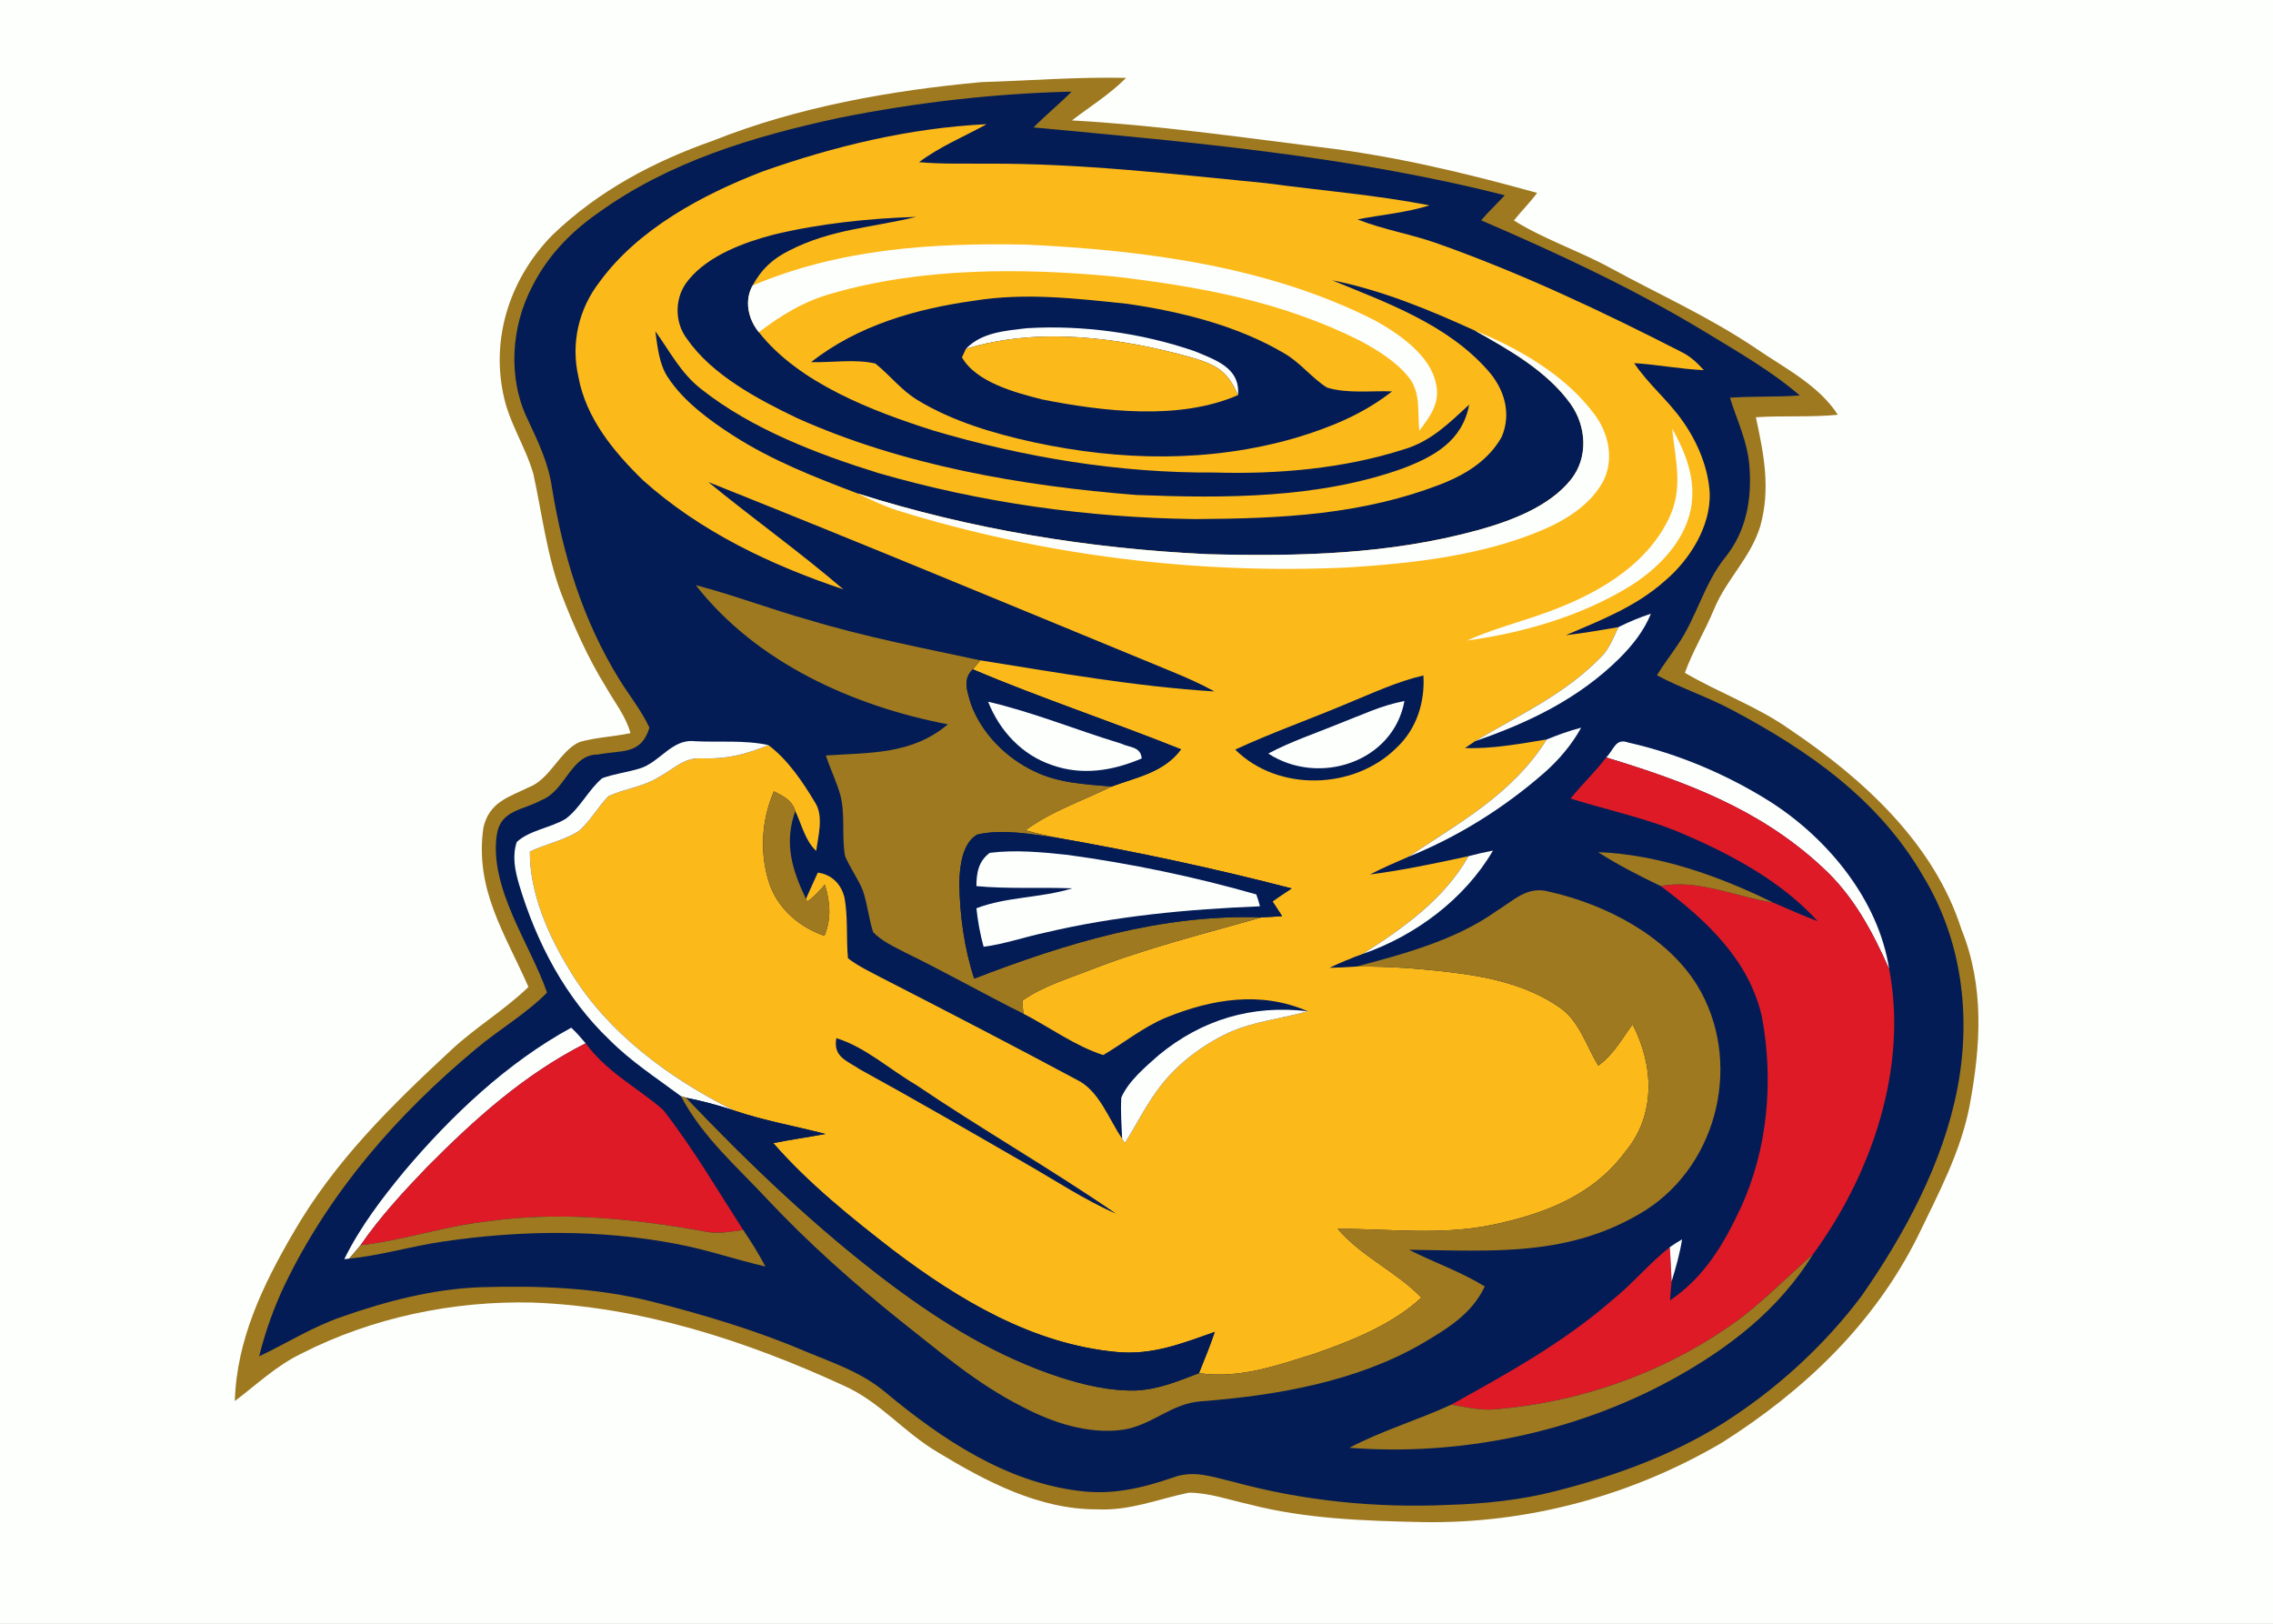 <svg viewBox="0 0 350 250" xmlns:xlink="http://www.w3.org/1999/xlink" height="250px" xmlns="http://www.w3.org/2000/svg" width="100%" version="1.1"><rect x="0" y="0" width="350" height="250" fill="#333333" stroke="none"/><defs>
<path d="M0.00 0.00 L350.00 0.00 L350.00 250.00 L0.00 250.00 L0.00 0.00" id="p1" />
<path d="M151.15 12.64 C158.55 12.42 166.00 11.82 173.40 11.99 C170.86 14.55 167.89 16.36 165.06 18.54 C177.78 19.24 190.52 21.05 203.17 22.64 C214.58 23.98 225.65 26.63 236.69 29.70 C235.58 31.20 234.28 32.48 233.11 33.94 C237.71 36.82 243.01 38.57 247.81 41.17 C255.40 45.31 263.17 48.78 270.36 53.63 C274.78 56.66 280.06 59.30 282.99 63.86 C278.78 64.27 274.57 63.97 270.37 64.24 C271.60 69.92 272.67 75.26 271.04 81.05 C269.49 86.00 265.90 89.07 263.93 93.80 C262.56 97.13 260.66 100.21 259.44 103.59 C264.77 106.71 270.57 108.74 275.65 112.34 C286.84 119.87 297.79 129.83 302.01 143.04 C305.57 151.83 305.01 160.95 303.31 170.09 C301.99 177.22 298.46 183.81 295.32 190.32 C288.60 203.84 277.77 214.14 265.12 222.14 C251.18 230.32 235.18 234.63 219.00 234.35 C210.13 234.16 200.98 233.86 192.37 231.62 C189.34 230.96 186.17 229.82 183.06 229.82 C178.28 230.81 174.02 232.62 169.00 232.39 C160.03 232.43 151.87 228.12 144.40 223.60 C139.00 220.41 135.52 215.79 129.75 213.26 C114.72 206.37 98.63 201.15 82.00 200.55 C69.81 200.25 57.31 202.85 46.42 208.40 C42.52 210.28 39.57 213.15 36.16 215.71 C36.43 206.35 40.41 197.99 45.03 190.04 C51.42 178.88 60.21 170.26 69.56 161.59 C73.30 158.12 77.72 155.49 81.37 151.96 C77.79 143.78 73.05 136.93 74.44 127.39 C75.36 123.51 78.23 122.76 81.42 121.22 C84.75 119.96 86.21 115.53 89.30 114.22 C91.82 113.52 94.51 113.42 97.08 112.88 C96.37 110.27 94.63 108.12 93.26 105.71 C90.49 101.22 88.35 96.41 86.46 91.49 C84.24 85.69 83.44 78.95 82.13 72.98 C80.91 68.70 78.32 65.02 77.47 60.56 C75.63 51.59 78.75 42.56 85.12 36.13 C92.15 29.39 100.59 24.90 109.73 21.68 C122.82 16.46 137.15 13.92 151.15 12.64" id="p2" />
<path d="M165.00 14.11 C163.12 16.03 161.03 17.70 159.15 19.62 C183.33 21.88 208.13 24.04 231.71 30.07 C230.50 31.37 229.22 32.57 228.07 33.92 C239.98 39.05 251.67 44.49 262.78 51.24 C267.66 54.21 272.80 57.15 277.13 60.89 C273.55 61.15 269.96 60.99 266.38 61.23 C267.51 64.89 269.13 68.01 269.39 71.95 C269.75 76.93 268.89 81.75 265.72 85.73 C262.36 89.87 261.29 95.00 258.31 99.32 C257.25 100.90 256.12 102.35 255.14 103.97 C258.88 105.97 262.94 107.30 266.69 109.30 C278.50 115.57 289.29 123.08 296.13 134.90 C302.08 144.68 303.55 156.34 301.42 167.50 C299.24 178.99 293.26 190.08 286.60 199.60 C281.22 206.74 274.46 213.05 267.02 218.02 C258.86 223.57 249.10 227.16 239.57 229.57 C234.16 230.97 228.62 231.53 223.04 231.70 C211.89 232.21 200.64 231.09 189.87 228.14 C186.62 227.39 183.83 226.27 180.52 227.52 C175.81 229.15 171.14 230.21 166.12 229.54 C154.88 228.17 145.01 221.57 136.50 214.50 C132.72 211.28 128.43 209.91 123.95 208.04 C116.40 204.82 108.47 202.46 100.53 200.43 C91.80 198.22 82.92 197.92 73.96 198.19 C66.76 198.45 59.47 200.34 52.69 202.72 C48.15 204.27 44.20 206.79 39.90 208.83 C40.85 205.05 42.15 201.36 43.83 197.84 C50.78 183.46 61.18 171.55 73.40 161.40 C76.91 158.46 81.02 156.09 84.23 152.83 C81.77 145.58 75.24 136.72 76.51 128.46 C77.11 124.69 80.53 124.76 83.33 123.21 C87.13 121.76 87.87 116.11 92.08 116.17 C95.66 115.45 98.71 116.31 100.00 112.04 C98.80 109.43 96.89 107.08 95.38 104.63 C89.75 95.53 86.69 85.52 84.98 75.01 C84.44 71.30 82.88 68.05 81.31 64.69 C78.14 58.27 78.68 50.26 82.00 44.01 C84.29 39.48 87.79 35.81 91.92 32.91 C102.98 24.88 115.99 21.00 129.19 18.15 C140.97 15.79 152.99 14.39 165.00 14.11" id="p3" />
<path d="M151.93 19.12 C148.39 21.07 144.78 22.53 141.51 24.97 C144.99 25.28 148.44 25.17 152.00 25.20 C166.32 25.13 180.78 26.81 195.03 28.21 C203.38 29.34 211.85 30.01 220.13 31.62 C216.57 32.74 212.71 33.06 209.02 33.78 C213.09 35.39 217.38 36.06 221.49 37.54 C234.37 42.12 246.69 47.94 258.85 54.16 C260.26 54.84 261.32 55.84 262.36 56.99 C258.75 56.83 255.23 56.13 251.63 55.91 C253.83 59.19 256.87 61.63 259.12 64.86 C261.39 68.08 263.06 72.04 263.27 76.00 C263.38 81.11 260.19 86.16 256.41 89.39 C251.88 93.43 246.57 95.45 241.10 97.80 C243.82 97.49 246.50 97.01 249.20 96.56 C248.51 98.05 247.91 99.61 246.82 100.86 C241.04 106.92 234.13 109.93 227.15 114.11 L225.58 115.17 C229.75 115.33 234.03 114.52 238.17 113.85 C232.86 122.28 224.86 126.56 216.86 131.92 C214.87 132.80 212.88 133.62 210.96 134.64 C216.06 133.98 221.12 132.91 226.14 131.82 C222.34 138.46 216.20 142.81 209.87 146.86 C208.12 147.50 206.40 148.20 204.71 149.01 C206.09 148.98 207.47 148.92 208.85 148.82 C214.25 148.75 219.66 149.20 225.01 149.91 C230.18 150.61 235.65 152.01 240.00 155.01 C243.16 157.07 244.19 160.95 246.11 164.07 C248.46 162.37 249.71 160.02 251.38 157.72 C254.65 164.00 255.01 171.60 250.31 177.27 C245.22 184.14 237.76 186.91 229.67 188.61 C221.55 190.23 214.09 189.18 205.97 189.20 C209.69 193.52 214.97 195.77 218.87 199.78 C214.40 203.94 208.12 206.44 202.43 208.42 C196.44 210.28 191.01 212.29 184.62 211.42 C185.46 209.32 186.34 207.21 187.05 205.07 C182.03 206.84 177.44 208.68 171.96 208.16 C159.04 206.97 147.65 200.15 137.52 192.48 C131.04 187.46 124.47 182.19 119.07 176.00 C121.73 175.45 124.44 175.10 127.10 174.59 C122.37 173.36 117.64 172.55 112.99 170.96 C103.18 166.13 93.32 158.87 87.68 149.31 C84.40 143.98 81.55 137.46 81.59 131.11 C84.00 129.97 86.79 129.40 89.04 128.01 C90.84 126.53 92.05 124.26 93.68 122.59 C96.28 121.37 99.08 121.18 101.58 119.56 C103.73 118.39 105.40 116.59 107.97 116.76 C111.87 116.90 114.75 116.18 118.32 114.72 C121.31 116.97 123.58 120.34 125.49 123.53 C126.87 125.65 125.99 128.66 125.68 131.01 C124.01 129.51 123.42 126.89 122.46 124.86 C121.93 123.17 120.63 122.60 119.17 121.83 C117.17 126.44 116.92 131.68 118.60 136.43 C120.06 140.16 123.20 142.79 126.94 144.08 C128.06 141.40 127.82 138.91 127.02 136.19 C126.17 137.14 125.35 138.08 124.30 138.82 L124.10 138.40 C124.72 137.05 125.30 135.68 125.93 134.35 C128.03 134.64 129.48 136.06 130.01 138.10 C130.61 141.13 130.28 144.49 130.57 147.54 C132.08 148.71 133.89 149.57 135.58 150.46 C145.69 155.65 155.79 160.87 165.80 166.24 C169.24 167.89 170.70 172.26 172.79 175.32 L173.20 175.98 C174.88 173.36 176.23 170.60 178.06 168.06 C180.82 164.16 184.80 161.08 189.09 159.04 C193.15 157.19 197.13 156.91 201.37 155.70 C194.14 152.55 186.62 153.80 179.56 156.67 C176.01 158.15 173.15 160.52 169.88 162.44 C165.55 161.06 161.64 158.16 157.60 156.08 C157.52 155.41 157.45 154.75 157.41 154.08 C160.57 151.81 164.63 150.64 168.22 149.21 C176.73 145.91 185.51 143.74 194.27 141.24 C195.32 141.20 196.37 141.13 197.42 141.05 C196.92 140.31 196.43 139.55 195.94 138.79 C196.90 138.09 197.90 137.47 198.89 136.79 C187.02 133.70 175.04 131.15 162.96 129.02 C161.26 128.70 159.57 128.29 157.90 127.84 C161.82 124.92 166.76 123.27 171.16 121.10 C175.09 119.65 179.22 118.93 181.86 115.37 C171.24 111.12 160.33 107.51 149.80 103.06 L150.95 101.67 C162.89 103.57 174.93 105.71 187.00 106.46 C184.91 105.29 182.72 104.34 180.50 103.42 C156.73 93.64 132.95 83.73 109.07 74.22 C115.91 79.83 123.14 84.97 129.86 90.74 C118.70 87.00 107.86 81.87 99.03 73.96 C94.51 69.57 90.22 64.38 89.06 58.00 C87.88 52.84 89.11 47.53 92.35 43.37 C98.28 35.25 108.17 29.97 117.37 26.42 C128.43 22.50 140.18 19.68 151.93 19.12" id="p4" />
<path d="M141.09 33.39 C134.32 35.04 127.94 35.28 121.54 38.57 C119.00 39.83 117.23 41.46 115.88 43.97 C114.58 46.31 115.21 49.15 116.85 51.15 C123.05 59.03 134.41 63.32 143.69 66.28 C157.70 70.42 172.37 72.86 187.00 72.75 C196.71 73.04 206.88 72.16 216.16 69.19 C220.36 67.95 223.12 65.15 226.23 62.30 C225.18 67.87 220.90 70.26 216.01 72.12 C203.03 76.77 188.58 76.74 174.97 76.21 C157.38 74.83 138.85 71.63 122.67 64.34 C116.69 61.47 109.67 57.76 105.80 52.20 C103.76 49.55 103.86 45.60 106.05 43.06 C109.13 39.30 114.64 37.29 119.21 36.10 C126.36 34.40 133.76 33.63 141.09 33.39" id="p5" />
<path d="M158.00 37.66 C176.17 38.52 195.30 40.98 211.70 49.33 C215.33 51.33 220.28 54.72 221.11 59.06 C221.81 62.02 220.22 64.10 218.55 66.31 C218.23 63.42 218.83 60.45 216.90 58.07 C215.00 55.69 212.15 53.93 209.49 52.49 C197.42 46.42 184.83 44.13 171.54 42.57 C157.39 41.23 141.94 41.18 128.19 45.16 C123.94 46.30 120.30 48.51 116.85 51.15 C115.21 49.15 114.58 46.31 115.88 43.97 C129.36 38.26 143.52 37.39 158.00 37.66" id="p6" />
<path d="M205.12 43.15 C212.71 44.65 220.08 47.70 227.10 50.90 C232.39 53.85 238.24 57.16 241.84 62.18 C244.30 65.63 244.61 70.46 241.88 73.86 C238.51 78.06 232.56 80.24 227.52 81.64 C213.85 85.37 200.07 85.69 186.00 85.33 C167.69 84.47 149.53 81.51 132.05 75.97 C125.41 73.45 118.94 70.93 112.93 67.08 C109.25 64.72 105.28 61.81 102.85 58.11 C101.49 56.09 101.24 53.36 100.91 51.00 C103.20 54.18 104.85 57.49 108.03 59.95 C115.77 66.06 125.83 69.90 135.17 72.81 C151.00 77.40 167.53 79.71 184.00 79.92 C197.30 79.84 209.85 79.31 222.38 74.35 C225.98 72.87 229.30 70.73 231.24 67.25 C232.79 63.60 231.61 59.80 229.04 56.96 C222.78 49.91 213.57 46.63 205.12 43.15" id="p7" />
<path d="M150.05 46.29 C157.92 45.03 165.65 45.95 173.54 46.77 C181.76 47.96 190.46 50.11 197.66 54.35 C200.18 55.77 201.93 58.14 204.32 59.67 C207.42 60.63 211.12 60.14 214.35 60.26 C209.92 63.75 204.86 65.81 199.50 67.42 C186.25 71.25 172.52 70.98 159.11 68.08 C153.06 66.76 146.67 64.87 141.35 61.64 C138.76 60.09 137.08 57.80 134.78 55.97 C131.63 55.25 128.12 55.84 124.89 55.76 C132.09 50.08 141.10 47.53 150.05 46.29" id="p8" />
<path d="M158.14 50.53 C166.73 50.02 175.81 51.26 183.95 54.07 C187.13 55.41 191.00 56.61 190.63 60.83 C189.04 57.19 187.42 56.23 183.73 55.11 C172.68 51.97 159.89 50.26 148.73 53.71 C151.14 51.16 154.87 50.92 158.14 50.53" id="p9" />
<path d="M227.10 50.90 C233.83 53.61 240.96 57.74 245.39 63.62 C247.66 66.56 248.57 70.49 246.94 73.95 C245.03 77.61 241.27 79.99 237.58 81.57 C228.27 85.55 217.54 86.74 207.52 87.37 C184.16 88.45 160.56 85.52 138.21 78.60 C136.08 77.91 134.06 76.95 132.05 75.97 C149.53 81.51 167.69 84.47 186.00 85.33 C200.07 85.69 213.85 85.37 227.52 81.64 C232.56 80.24 238.51 78.06 241.88 73.86 C244.61 70.46 244.30 65.63 241.84 62.18 C238.24 57.16 232.39 53.85 227.10 50.90" id="p10" />
<path d="M183.73 55.11 C187.42 56.23 189.04 57.19 190.63 60.83 C181.62 64.77 169.86 63.36 160.46 61.50 C156.40 60.46 150.35 58.89 148.12 55.02 L148.73 53.71 C159.89 50.26 172.68 51.97 183.73 55.11" id="p11" />
<path d="M257.48 65.97 C259.67 69.91 261.22 73.91 260.34 78.49 C259.28 83.48 255.34 87.49 251.16 90.14 C243.63 94.82 234.67 97.41 225.93 98.62 C229.60 96.93 233.65 95.89 237.48 94.53 C245.16 91.84 253.19 87.55 256.93 79.93 C259.26 75.19 257.97 70.90 257.48 65.97" id="p12" />
<path d="M107.14 90.10 C113.02 91.62 118.71 93.82 124.56 95.45 C133.24 98.08 142.10 99.77 150.95 101.67 L149.80 103.06 C148.13 104.60 149.00 106.58 149.52 108.44 C151.19 112.96 154.96 116.72 159.28 118.76 C162.99 120.57 167.11 120.75 171.16 121.10 C166.76 123.27 161.82 124.92 157.90 127.84 C159.57 128.29 161.26 128.70 162.96 129.02 C158.98 128.47 154.43 127.57 150.47 128.50 C148.14 129.81 147.76 133.57 147.72 135.95 C147.78 140.87 148.47 145.99 150.01 150.67 C164.23 145.20 178.82 140.73 194.27 141.24 C185.51 143.74 176.73 145.91 168.22 149.21 C164.63 150.64 160.57 151.81 157.41 154.08 C157.45 154.75 157.52 155.41 157.60 156.08 C151.47 153.02 145.51 149.64 139.35 146.64 C137.68 145.77 135.75 144.89 134.44 143.51 C133.77 141.40 133.57 139.13 132.84 137.05 C132.10 135.25 130.88 133.60 130.12 131.79 C129.58 128.79 130.17 125.44 129.41 122.44 C128.81 120.36 127.85 118.39 127.17 116.32 C133.96 115.86 140.43 116.20 145.95 111.52 C131.38 108.73 116.46 102.03 107.14 90.10" id="p13" />
<path d="M254.21 94.49 C253.13 97.15 251.37 99.35 249.36 101.36 C243.08 107.58 235.40 111.26 227.15 114.11 C234.13 109.93 241.04 106.92 246.82 100.86 C247.91 99.61 248.51 98.05 249.20 96.56 C250.82 95.75 252.48 95.05 254.21 94.49" id="p14" />
<path d="M149.80 103.06 C160.33 107.51 171.24 111.12 181.86 115.37 C179.22 118.93 175.09 119.65 171.16 121.10 C167.11 120.75 162.99 120.57 159.28 118.76 C154.96 116.72 151.19 112.96 149.52 108.44 C149.00 106.58 148.13 104.60 149.80 103.06" id="p15" />
<path d="M219.18 104.00 C219.43 108.10 218.13 112.24 215.08 115.09 C208.58 121.62 196.80 121.98 190.20 115.41 C195.81 112.81 201.68 110.75 207.38 108.34 C211.21 106.78 215.14 104.92 219.18 104.00" id="p16" />
<path d="M152.15 108.04 C159.09 109.65 165.76 112.41 172.58 114.47 C173.98 115.14 175.60 114.90 175.81 116.77 C171.40 118.66 166.69 119.44 162.06 117.82 C157.38 116.26 153.95 112.57 152.15 108.04" id="p17" />
<path d="M216.26 107.93 C214.52 117.39 203.05 121.07 195.29 116.02 C198.78 114.16 202.64 112.88 206.30 111.38 C209.68 110.08 212.69 108.61 216.26 107.93" id="p18" />
<path d="M243.47 112.04 C242.03 114.64 240.11 116.91 237.90 118.88 C231.66 124.36 224.56 128.81 216.86 131.92 C224.86 126.56 232.86 122.28 238.17 113.85 C239.90 113.15 241.65 112.50 243.47 112.04" id="p19" />
<path d="M106.95 114.12 C110.70 114.32 114.65 113.91 118.32 114.72 C114.75 116.18 111.87 116.90 107.97 116.76 C105.40 116.59 103.73 118.39 101.58 119.56 C99.08 121.18 96.28 121.37 93.68 122.59 C92.05 124.26 90.84 126.53 89.04 128.01 C86.79 129.40 84.00 129.97 81.59 131.11 C81.55 137.46 84.40 143.98 87.68 149.31 C93.32 158.87 103.18 166.13 112.99 170.96 C110.58 170.16 108.14 169.51 105.65 169.01 L104.85 168.77 C101.08 165.96 97.22 163.48 93.88 160.13 C87.05 153.63 82.58 145.09 79.91 136.11 C79.29 133.97 78.85 131.83 79.57 129.64 C81.52 127.83 84.79 127.46 87.07 126.09 C89.31 124.47 90.63 121.55 92.75 119.81 C94.60 119.14 96.60 118.90 98.48 118.33 C101.60 117.40 103.45 113.73 106.95 114.12" id="p20" />
<path d="M250.74 114.33 C258.36 116.04 265.97 119.26 272.57 123.43 C281.46 129.10 289.26 138.57 290.90 149.20 C288.26 143.31 285.38 137.86 280.54 133.46 C270.95 124.56 259.61 120.37 247.32 116.62 C248.54 115.44 248.71 113.59 250.74 114.33" id="p21" />
<path d="M247.32 116.62 C259.61 120.37 270.95 124.56 280.54 133.46 C285.38 137.86 288.26 143.31 290.90 149.20 C293.81 164.46 288.19 180.80 279.18 193.10 C275.45 196.38 271.93 199.95 267.99 202.98 C256.95 211.12 243.67 215.91 230.01 217.00 C227.76 217.15 225.68 216.65 223.49 216.26 C232.20 211.42 240.63 206.78 248.20 200.22 C251.37 197.69 253.94 194.52 257.12 192.02 C257.23 193.78 257.34 195.53 257.40 197.29 C257.30 198.26 257.22 199.24 257.15 200.21 C262.39 196.69 265.42 191.60 268.02 186.00 C272.24 176.91 273.13 166.28 271.29 156.49 C269.30 147.75 262.64 141.58 255.73 136.43 C261.33 135.29 267.31 138.08 273.03 138.97 C275.31 139.95 277.56 140.95 279.88 141.83 C274.49 135.85 266.79 131.66 259.47 128.52 C253.76 126.00 247.75 124.80 241.84 122.95 C243.58 120.76 245.64 118.86 247.32 116.62" id="p22" />
<path d="M119.17 121.83 C120.63 122.60 121.93 123.17 122.46 124.86 C120.71 129.81 121.93 133.85 124.10 138.40 L124.30 138.82 C125.35 138.08 126.17 137.14 127.02 136.19 C127.82 138.91 128.06 141.40 126.94 144.08 C123.20 142.79 120.06 140.16 118.60 136.43 C116.92 131.68 117.17 126.44 119.17 121.83" id="p23" />
<path d="M150.47 128.50 C154.43 127.57 158.98 128.47 162.96 129.02 C175.04 131.15 187.02 133.70 198.89 136.79 C197.90 137.47 196.90 138.09 195.94 138.79 C196.43 139.55 196.92 140.31 197.42 141.05 C196.37 141.13 195.32 141.20 194.27 141.24 C178.82 140.73 164.23 145.20 150.01 150.67 C148.47 145.99 147.78 140.87 147.72 135.95 C147.76 133.57 148.14 129.81 150.47 128.50" id="p24" />
<path d="M152.40 131.31 C156.33 130.81 160.44 131.20 164.37 131.62 C174.17 132.96 183.94 134.99 193.44 137.71 C193.67 138.31 193.86 138.91 194.01 139.54 C182.84 139.99 171.75 141.03 160.85 143.61 C157.72 144.28 154.63 145.36 151.46 145.77 C150.92 143.83 150.56 141.84 150.35 139.84 C155.03 138.05 160.30 138.27 165.12 136.77 C160.21 136.59 155.24 136.89 150.35 136.43 C150.36 134.37 150.66 132.62 152.40 131.31" id="p25" />
<path d="M229.89 130.96 C225.55 138.40 217.95 144.06 209.87 146.86 C216.20 142.81 222.34 138.46 226.14 131.82 C227.38 131.49 228.63 131.20 229.89 130.96" id="p26" />
<path d="M246.07 131.20 C255.39 131.55 264.73 134.88 273.03 138.97 C267.31 138.08 261.33 135.29 255.73 136.43 C252.43 134.85 249.15 133.18 246.07 131.20" id="p27" />
<path d="M238.64 137.31 C247.17 139.24 256.58 144.04 261.32 151.68 C268.34 163.14 264.74 179.11 253.36 186.35 C241.78 193.57 229.99 192.58 216.96 192.42 C220.92 194.43 224.84 195.74 228.63 198.07 C226.58 202.38 222.84 204.57 218.90 206.91 C208.77 212.75 196.48 214.87 184.97 215.75 C180.33 216.08 177.52 219.37 173.01 220.12 C167.64 220.88 162.13 219.07 157.42 216.59 C150.40 213.05 144.77 208.16 138.64 203.34 C131.45 197.57 124.56 191.46 118.25 184.75 C113.34 179.47 108.30 175.22 104.85 168.77 L105.65 169.01 C115.40 179.26 125.90 189.28 137.22 197.78 C145.21 203.74 153.53 208.86 163.05 211.99 C166.83 213.23 170.99 214.21 174.99 214.08 C178.48 213.90 181.42 212.64 184.62 211.42 C191.01 212.29 196.44 210.28 202.43 208.42 C208.12 206.44 214.40 203.94 218.87 199.78 C214.97 195.77 209.69 193.52 205.97 189.20 C214.09 189.18 221.55 190.23 229.67 188.61 C237.76 186.91 245.22 184.14 250.31 177.27 C255.01 171.60 254.65 164.00 251.38 157.72 C249.71 160.02 248.46 162.37 246.11 164.07 C244.19 160.95 243.16 157.07 240.00 155.01 C235.65 152.01 230.18 150.61 225.01 149.91 C219.66 149.20 214.25 148.75 208.85 148.82 C216.12 146.90 224.16 144.73 230.33 140.33 C233.09 138.67 235.13 136.30 238.64 137.31" id="p28" />
<path d="M201.37 155.70 C197.13 156.91 193.15 157.19 189.09 159.04 C184.80 161.08 180.82 164.16 178.06 168.06 C176.23 170.60 174.88 173.36 173.20 175.98 L172.79 175.32 C172.70 173.22 172.53 171.09 172.66 168.99 C173.79 166.41 176.36 164.28 178.44 162.44 C185.05 156.99 192.81 154.67 201.37 155.70" id="p29" />
<path d="M87.96 158.23 C88.77 158.98 89.47 159.80 90.18 160.63 C80.74 165.41 73.12 172.27 65.73 179.72 C62.08 183.52 58.52 187.37 55.52 191.72 C54.95 192.41 54.37 193.09 53.78 193.78 L53.01 193.87 C55.42 188.96 58.82 184.49 62.29 180.29 C69.50 171.77 78.11 163.60 87.96 158.23" id="p30" />
<path d="M128.78 159.84 C133.21 161.20 137.00 164.66 141.00 167.00 C151.14 173.86 161.80 179.96 171.88 186.88 C167.02 184.77 162.53 181.76 157.84 179.09 C149.39 174.22 140.95 169.33 132.40 164.64 C130.43 163.31 128.25 162.75 128.78 159.84" id="p31" />
<path d="M90.18 160.63 C93.44 165.09 98.08 167.39 102.11 170.88 C106.65 176.68 110.44 183.18 114.44 189.37 C112.44 189.64 110.56 190.03 108.54 189.61 C97.44 187.61 86.21 186.46 74.96 188.06 C68.37 188.79 62.11 190.98 55.52 191.72 C58.52 187.37 62.08 183.52 65.73 179.72 C73.12 172.27 80.74 165.41 90.18 160.63" id="p32" />
<path d="M105.65 169.01 C108.14 169.51 110.58 170.16 112.99 170.96 C117.64 172.55 122.37 173.36 127.10 174.59 C124.44 175.10 121.73 175.45 119.07 176.00 C124.47 182.19 131.04 187.46 137.52 192.48 C147.65 200.15 159.04 206.97 171.96 208.16 C177.44 208.68 182.03 206.84 187.05 205.07 C186.34 207.21 185.46 209.32 184.62 211.42 C181.42 212.64 178.48 213.90 174.99 214.08 C170.99 214.21 166.83 213.23 163.05 211.99 C153.53 208.86 145.21 203.74 137.22 197.78 C125.90 189.28 115.40 179.26 105.65 169.01" id="p33" />
<path d="M108.54 189.61 C110.56 190.03 112.44 189.64 114.44 189.37 C115.67 191.19 116.84 193.05 117.86 195.00 C113.31 193.95 108.91 192.42 104.31 191.55 C92.30 189.24 80.19 189.39 68.13 191.17 C63.28 191.88 58.67 193.30 53.78 193.78 C54.37 193.09 54.95 192.41 55.52 191.72 C62.11 190.98 68.37 188.79 74.96 188.06 C86.21 186.46 97.44 187.61 108.54 189.61" id="p34" />
<path d="M259.01 190.82 C258.66 193.03 258.05 195.16 257.40 197.29 C257.34 195.53 257.23 193.78 257.12 192.02 C257.73 191.59 258.36 191.19 259.01 190.82" id="p35" />
<path d="M279.18 193.10 C273.90 201.68 266.14 207.63 257.42 212.42 C242.45 220.60 224.75 224.22 207.78 222.91 C212.80 220.26 218.33 218.64 223.49 216.26 C225.68 216.65 227.76 217.15 230.01 217.00 C243.67 215.91 256.95 211.12 267.99 202.98 C271.93 199.95 275.45 196.38 279.18 193.10" id="p36" /></defs><g stroke-width="10pt">
<use stroke="#fdfffd" xlink:href="#p1" />
<use stroke="#9e791f" xlink:href="#p2" />
<use stroke="#041c55" xlink:href="#p3" />
<use stroke="#fcb91a" xlink:href="#p4" />
<use stroke="#041c55" xlink:href="#p5" />
<use stroke="#fdfffd" xlink:href="#p6" />
<use stroke="#041c55" xlink:href="#p7" />
<use stroke="#041c55" xlink:href="#p8" />
<use stroke="#fdfffd" xlink:href="#p9" />
<use stroke="#fdfffd" xlink:href="#p10" />
<use stroke="#fcb91a" xlink:href="#p11" />
<use stroke="#fdfffd" xlink:href="#p12" />
<use stroke="#9e791f" xlink:href="#p13" />
<use stroke="#fdfffd" xlink:href="#p14" />
<use stroke="#041c55" xlink:href="#p15" />
<use stroke="#041c55" xlink:href="#p16" />
<use stroke="#fdfffd" xlink:href="#p17" />
<use stroke="#fdfffd" xlink:href="#p18" />
<use stroke="#fdfffd" xlink:href="#p19" />
<use stroke="#fdfffd" xlink:href="#p20" />
<use stroke="#fdfffd" xlink:href="#p21" />
<use stroke="#de1a26" xlink:href="#p22" />
<use stroke="#9e791f" xlink:href="#p23" />
<use stroke="#041c55" xlink:href="#p24" />
<use stroke="#fdfffd" xlink:href="#p25" />
<use stroke="#fdfffd" xlink:href="#p26" />
<use stroke="#9e791f" xlink:href="#p27" />
<use stroke="#9e791f" xlink:href="#p28" />
<use stroke="#fdfffd" xlink:href="#p29" />
<use stroke="#fdfffd" xlink:href="#p30" />
<use stroke="#041c55" xlink:href="#p31" />
<use stroke="#de1a26" xlink:href="#p32" />
<use stroke="#041c55" xlink:href="#p33" />
<use stroke="#9e791f" xlink:href="#p34" />
<use stroke="#fdfffd" xlink:href="#p35" />
<use stroke="#9e791f" xlink:href="#p36" /></g>
<g>
<use xlink:href="#p1" fill="#fdfffd" />
<use xlink:href="#p2" fill="#9e791f" />
<use xlink:href="#p3" fill="#041c55" />
<use xlink:href="#p4" fill="#fcb91a" />
<use xlink:href="#p5" fill="#041c55" />
<use xlink:href="#p6" fill="#fdfffd" />
<use xlink:href="#p7" fill="#041c55" />
<use xlink:href="#p8" fill="#041c55" />
<use xlink:href="#p9" fill="#fdfffd" />
<use xlink:href="#p10" fill="#fdfffd" />
<use xlink:href="#p11" fill="#fcb91a" />
<use xlink:href="#p12" fill="#fdfffd" />
<use xlink:href="#p13" fill="#9e791f" />
<use xlink:href="#p14" fill="#fdfffd" />
<use xlink:href="#p15" fill="#041c55" />
<use xlink:href="#p16" fill="#041c55" />
<use xlink:href="#p17" fill="#fdfffd" />
<use xlink:href="#p18" fill="#fdfffd" />
<use xlink:href="#p19" fill="#fdfffd" />
<use xlink:href="#p20" fill="#fdfffd" />
<use xlink:href="#p21" fill="#fdfffd" />
<use xlink:href="#p22" fill="#de1a26" />
<use xlink:href="#p23" fill="#9e791f" />
<use xlink:href="#p24" fill="#041c55" />
<use xlink:href="#p25" fill="#fdfffd" />
<use xlink:href="#p26" fill="#fdfffd" />
<use xlink:href="#p27" fill="#9e791f" />
<use xlink:href="#p28" fill="#9e791f" />
<use xlink:href="#p29" fill="#fdfffd" />
<use xlink:href="#p30" fill="#fdfffd" />
<use xlink:href="#p31" fill="#041c55" />
<use xlink:href="#p32" fill="#de1a26" />
<use xlink:href="#p33" fill="#041c55" />
<use xlink:href="#p34" fill="#9e791f" />
<use xlink:href="#p35" fill="#fdfffd" />
<use xlink:href="#p36" fill="#9e791f" /></g></svg>